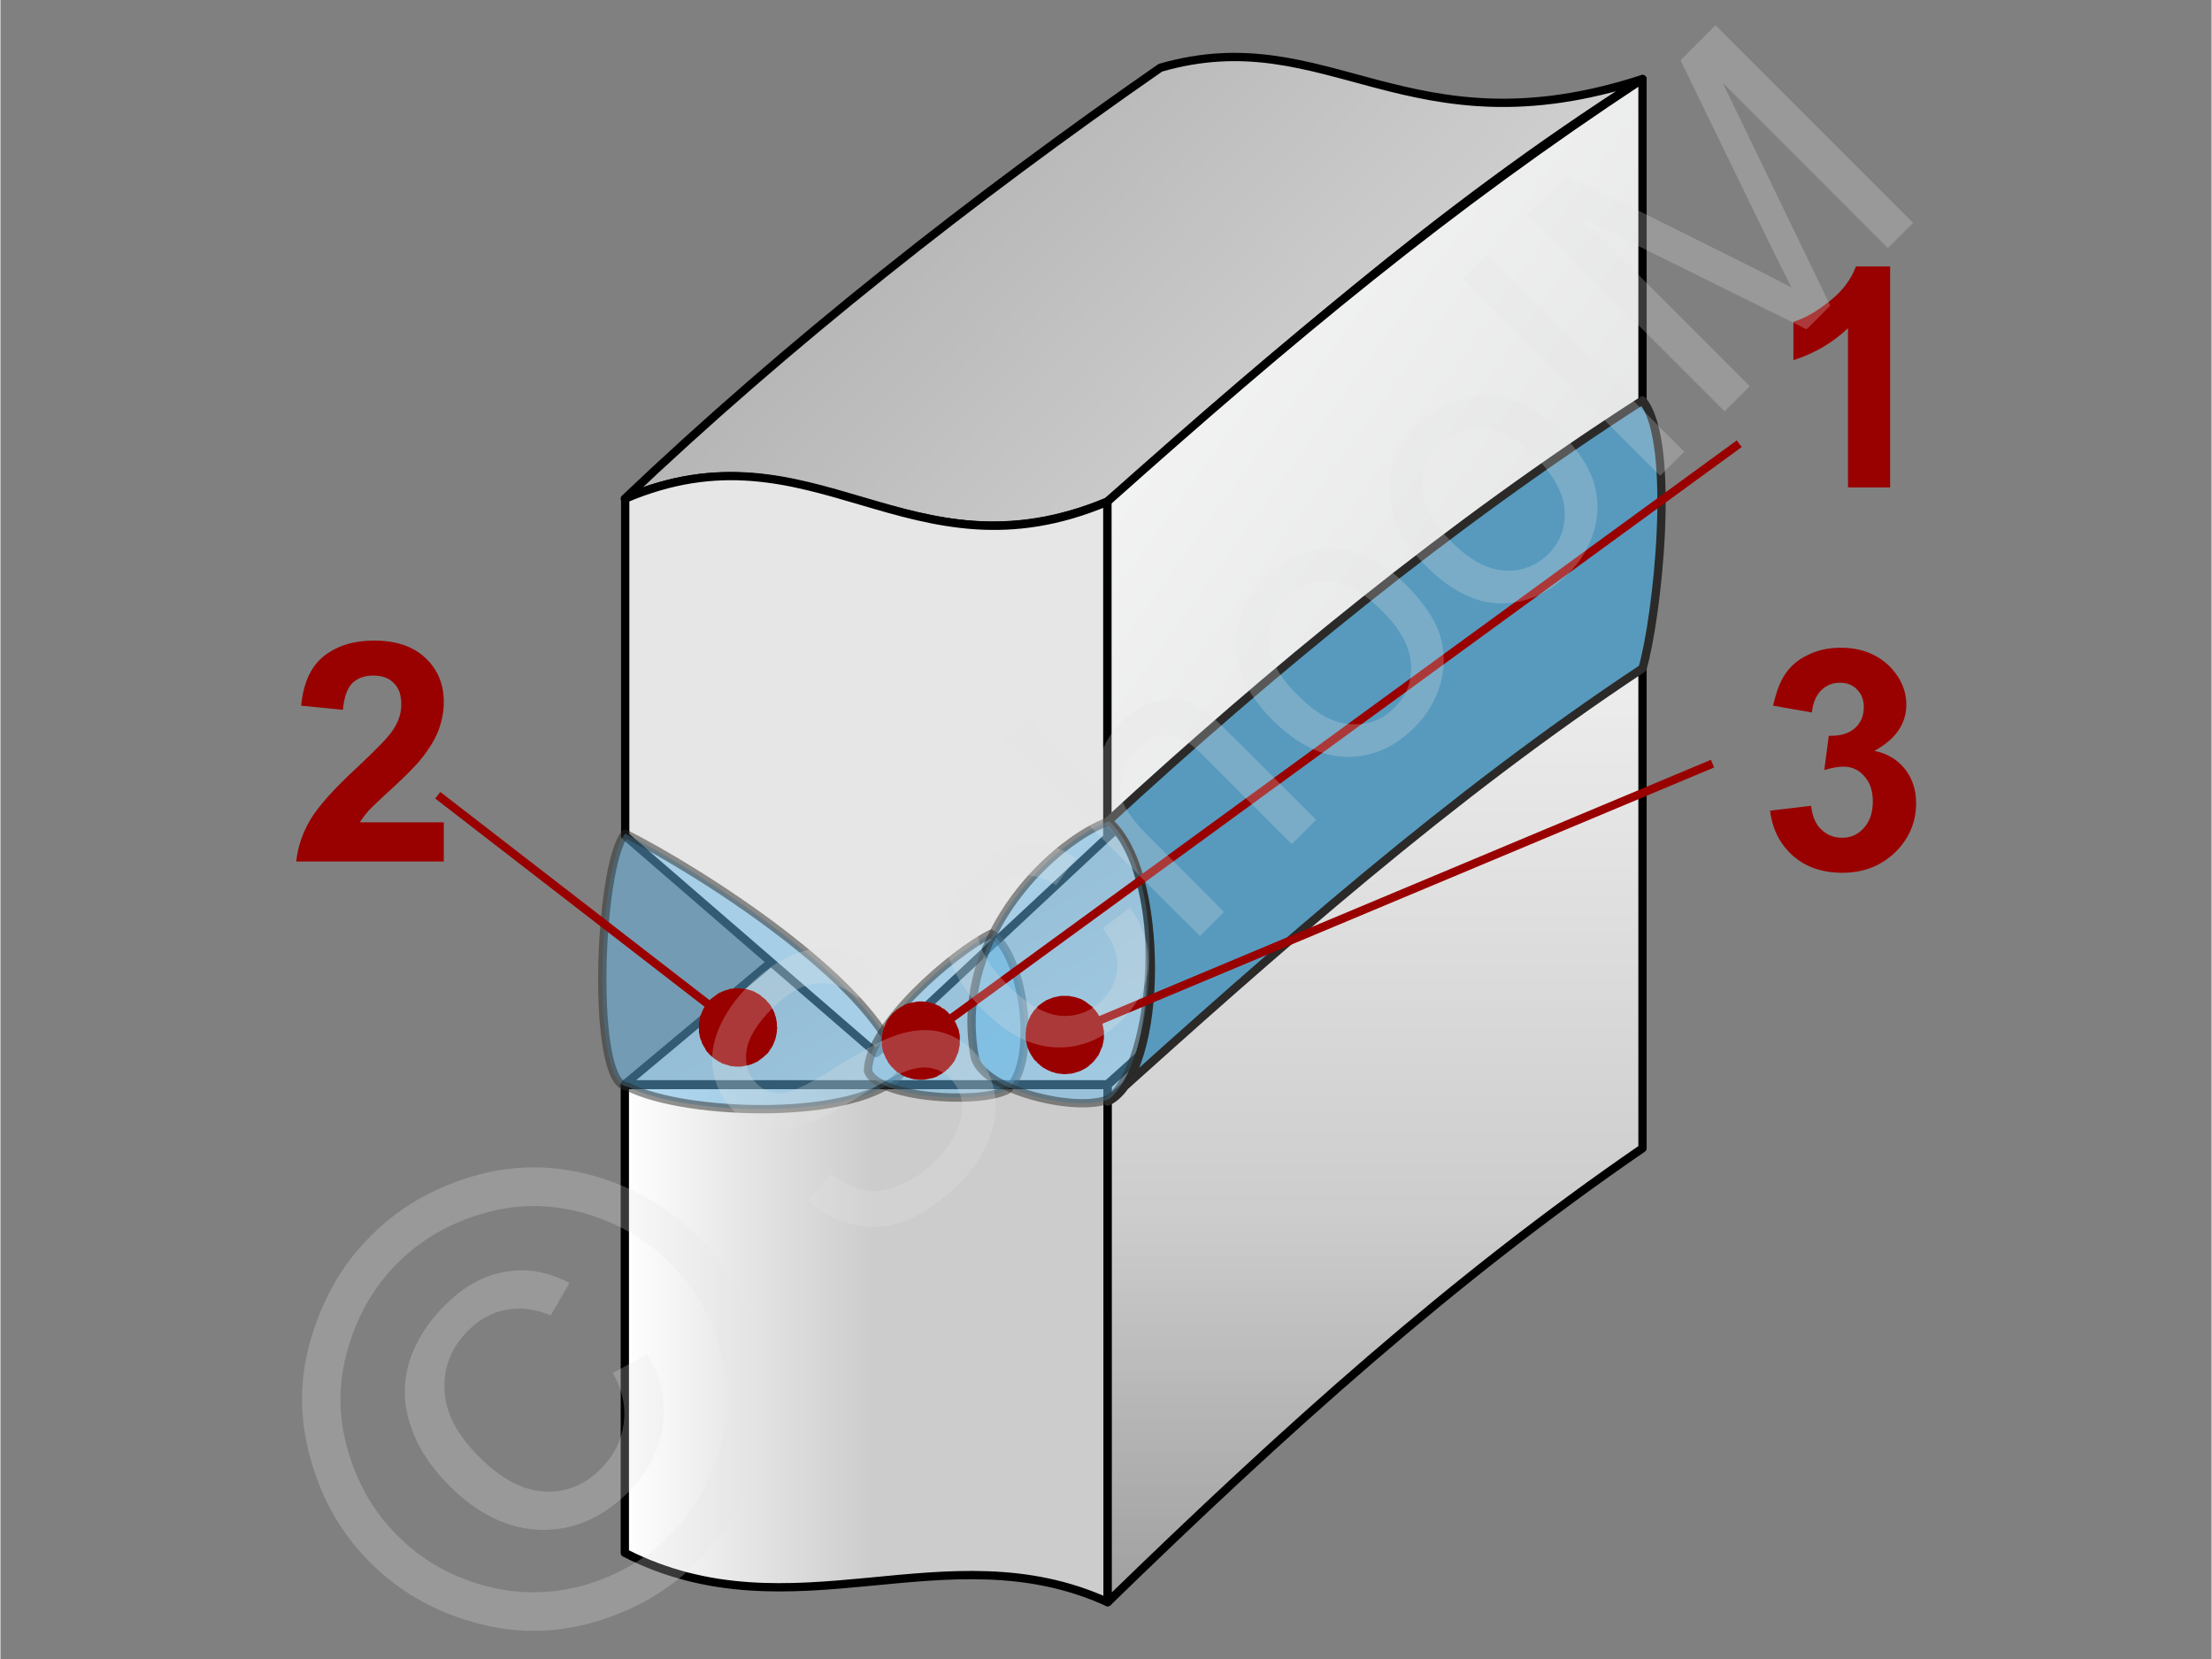<svg xmlns="http://www.w3.org/2000/svg" width="240px" height="180px" style="shape-rendering:geometricPrecision;text-rendering:geometricPrecision;image-rendering:optimizeQuality;fill-rule:evenodd;clip-rule:evenodd" viewBox="0 0 5875 4408" xmlns:xlink="http://www.w3.org/1999/xlink"><rect x="0" y="0" width="5875" height="4408" fill="#808080" stroke="none"/><defs><clipPath id="id0"><path d="M2942 2883c434,-396 877,-776 1421,-1143l0 1311c-505,347 -948,746 -1421,1206l0 -1374z"/></clipPath><linearGradient id="id1" gradientUnits="userSpaceOnUse" x1="1659.5" y1="3226.61" x2="2322.09" y2="3226.61"><stop offset="0" style="stop-opacity:1;stop-color:white"/><stop offset="0.471" style="stop-opacity:1;stop-color:#e6e6e6"/><stop offset="1" style="stop-opacity:1;stop-color:#ccc"/></linearGradient><linearGradient id="id2" gradientUnits="userSpaceOnUse" x1="3139.49" y1="1457.98" x2="4139.69" y2="3205.01"><stop offset="0" style="stop-opacity:1;stop-color:#b2b3b3"/><stop offset="1" style="stop-opacity:1;stop-color:#fefefe"/></linearGradient><linearGradient id="id3" gradientUnits="userSpaceOnUse" x1="4520.87" y1="1638.22" x2="1855.06" y2="-885.804"><stop offset="0" style="stop-opacity:1;stop-color:#e6e6e6"/><stop offset="1" style="stop-opacity:1;stop-color:#999"/></linearGradient><linearGradient id="id4" gradientUnits="userSpaceOnUse" x1="5190.41" y1="2120.74" x2="2423.3" y2="126.94"><stop offset="0" style="stop-opacity:1;stop-color:#d9dada"/><stop offset="1" style="stop-opacity:1;stop-color:#fefefe"/></linearGradient></defs><g id="Ebene_x0020_1"><g id="_730848592"><g><g><g><path d="M2942 2883l0 1374c-431,-196 -838,96 -1283,-131l0 -1243 1283 0z" style="fill:url(#id1);stroke:#000;stroke-width:22.032;stroke-linejoin:round"/><g><g style="clip-path:url(#id0)"><polygon points="4363,1740 4363,1739 2942,1739 2942,1740" style="fill:#eee"/><polygon id="1" points="4363,1733 4363,1752 2942,1752 2942,1733" style="fill:#eee"/><polygon id="2" points="4363,1746 4363,1765 2942,1765 2942,1746" style="fill:#eee"/><polygon id="3" points="4363,1759 4363,1778 2942,1778 2942,1759" style="fill:#eee"/><polygon id="4" points="4363,1772 4363,1791 2942,1791 2942,1772" style="fill:#ededed"/><polygon id="5" points="4363,1785 4363,1804 2942,1804 2942,1785" style="fill:#ededed"/><polygon id="6" points="4363,1798 4363,1817 2942,1817 2942,1798" style="fill:#ededed"/><polygon id="7" points="4363,1811 4363,1830 2942,1830 2942,1811" style="fill:#ececec"/><polygon id="8" points="4363,1824 4363,1843 2942,1843 2942,1824" style="fill:#ececec"/><polygon id="9" points="4363,1837 4363,1856 2942,1856 2942,1837" style="fill:#ececec"/><polygon id="10" points="4363,1850 4363,1869 2942,1869 2942,1850" style="fill:#ececec"/><polygon id="11" points="4363,1863 4363,1882 2942,1882 2942,1863" style="fill:#ebebeb"/><polygon id="12" points="4363,1876 4363,1895 2942,1895 2942,1876" style="fill:#ebebeb"/><polygon id="13" points="4363,1889 4363,1908 2942,1908 2942,1889" style="fill:#ebebeb"/><polygon id="14" points="4363,1901 4363,1921 2942,1921 2942,1901" style="fill:#eaeaea"/><polygon id="15" points="4363,1914 4363,1934 2942,1934 2942,1914" style="fill:#eaeaea"/><polygon id="16" points="4363,1927 4363,1947 2942,1947 2942,1927" style="fill:#eaeaea"/><polygon id="17" points="4363,1940 4363,1960 2942,1960 2942,1940" style="fill:#e9e9e9"/><polygon id="18" points="4363,1953 4363,1973 2942,1973 2942,1953" style="fill:#e9e9e9"/><polygon id="19" points="4363,1966 4363,1986 2942,1986 2942,1966" style="fill:#e9e9e9"/><polygon id="20" points="4363,1979 4363,1999 2942,1999 2942,1979" style="fill:#e9e9e9"/><polygon id="21" points="4363,1992 4363,2012 2942,2012 2942,1992" style="fill:#e8e8e8"/><polygon id="22" points="4363,2005 4363,2025 2942,2025 2942,2005" style="fill:#e8e8e8"/><polygon id="23" points="4363,2018 4363,2038 2942,2038 2942,2018" style="fill:#e8e8e8"/><polygon id="24" points="4363,2031 4363,2051 2942,2051 2942,2031" style="fill:#e7e7e7"/><polygon id="25" points="4363,2044 4363,2064 2942,2064 2942,2044" style="fill:#e7e7e7"/><polygon id="26" points="4363,2057 4363,2077 2942,2077 2942,2057" style="fill:#e7e7e7"/><polygon id="27" points="4363,2070 4363,2090 2942,2090 2942,2070" style="fill:#e7e7e7"/><polygon id="28" points="4363,2083 4363,2103 2942,2103 2942,2083" style="fill:#e6e6e6"/><polygon id="29" points="4363,2096 4363,2116 2942,2116 2942,2096" style="fill:#e6e6e6"/><polygon id="30" points="4363,2109 4363,2129 2942,2129 2942,2109" style="fill:#e6e6e6"/><polygon id="31" points="4363,2122 4363,2142 2942,2142 2942,2122" style="fill:#e5e5e5"/><polygon id="32" points="4363,2135 4363,2155 2942,2155 2942,2135" style="fill:#e5e5e5"/><polygon id="33" points="4363,2148 4363,2168 2942,2168 2942,2148" style="fill:#e5e5e5"/><polygon id="34" points="4363,2161 4363,2181 2942,2181 2942,2161" style="fill:#e4e4e4"/><polygon id="35" points="4363,2174 4363,2194 2942,2194 2942,2174" style="fill:#e4e4e4"/><polygon id="36" points="4363,2187 4363,2207 2942,2207 2942,2187" style="fill:#e4e4e4"/><polygon id="37" points="4363,2200 4363,2220 2942,2220 2942,2200" style="fill:#e4e4e4"/><polygon id="38" points="4363,2213 4363,2233 2942,2233 2942,2213" style="fill:#e3e3e3"/><polygon id="39" points="4363,2226 4363,2246 2942,2246 2942,2226" style="fill:#e3e3e3"/><polygon id="40" points="4363,2239 4363,2259 2942,2259 2942,2239" style="fill:#e3e3e3"/><polygon id="41" points="4363,2252 4363,2272 2942,2272 2942,2252" style="fill:#e2e2e2"/><polygon id="42" points="4363,2265 4363,2285 2942,2285 2942,2265" style="fill:#e2e2e2"/><polygon id="43" points="4363,2278 4363,2298 2942,2298 2942,2278" style="fill:#e2e2e2"/><polygon id="44" points="4363,2291 4363,2311 2942,2311 2942,2291" style="fill:#e2e2e2"/><polygon id="45" points="4363,2304 4363,2324 2942,2324 2942,2304" style="fill:#e1e1e1"/><polygon id="46" points="4363,2317 4363,2337 2942,2337 2942,2317" style="fill:#e1e1e1"/><polygon id="47" points="4363,2330 4363,2350 2942,2350 2942,2330" style="fill:#e1e1e1"/><polygon id="48" points="4363,2343 4363,2363 2942,2363 2942,2343" style="fill:#e0e0e0"/><polygon id="49" points="4363,2356 4363,2376 2942,2376 2942,2356" style="fill:#e0e0e0"/><polygon id="50" points="4363,2369 4363,2389 2942,2389 2942,2369" style="fill:#e0e0e0"/><polygon id="51" points="4363,2382 4363,2402 2942,2402 2942,2382" style="fill:#dfdfdf"/><polygon id="52" points="4363,2395 4363,2415 2942,2415 2942,2395" style="fill:#dfdfdf"/><polygon id="53" points="4363,2408 4363,2428 2942,2428 2942,2408" style="fill:#dfdfdf"/><polygon id="54" points="4363,2421 4363,2441 2942,2441 2942,2421" style="fill:#dfdfdf"/><polygon id="55" points="4363,2434 4363,2454 2942,2454 2942,2434" style="fill:#dedede"/><polygon id="56" points="4363,2447 4363,2467 2942,2467 2942,2447" style="fill:#dedede"/><polygon id="57" points="4363,2460 4363,2480 2942,2480 2942,2460" style="fill:#dedede"/><polygon id="58" points="4363,2473 4363,2493 2942,2493 2942,2473" style="fill:#ddd"/><polygon id="59" points="4363,2486 4363,2506 2942,2506 2942,2486" style="fill:#ddd"/><polygon id="60" points="4363,2499 4363,2519 2942,2519 2942,2499" style="fill:#ddd"/><polygon id="61" points="4363,2512 4363,2532 2942,2532 2942,2512" style="fill:#dcdcdc"/><polygon id="62" points="4363,2525 4363,2544 2942,2544 2942,2525" style="fill:#dcdcdc"/><polygon id="63" points="4363,2538 4363,2557 2942,2557 2942,2538" style="fill:#dcdcdc"/><polygon id="64" points="4363,2551 4363,2570 2942,2570 2942,2551" style="fill:#dcdcdc"/><polygon id="65" points="4363,2564 4363,2583 2942,2583 2942,2564" style="fill:#dbdbdb"/><polygon id="66" points="4363,2577 4363,2596 2942,2596 2942,2577" style="fill:#dbdbdb"/><polygon id="67" points="4363,2590 4363,2609 2942,2609 2942,2590" style="fill:#dbdbdb"/><polygon id="68" points="4363,2603 4363,2622 2942,2622 2942,2603" style="fill:#dadada"/><polygon id="69" points="4363,2616 4363,2635 2942,2635 2942,2616" style="fill:#dadada"/><polygon id="70" points="4363,2629 4363,2648 2942,2648 2942,2629" style="fill:#dadada"/><polygon id="71" points="4363,2642 4363,2661 2942,2661 2942,2642" style="fill:#dadada"/><polygon id="72" points="4363,2655 4363,2674 2942,2674 2942,2655" style="fill:#d9d9d9"/><polygon id="73" points="4363,2668 4363,2687 2942,2687 2942,2668" style="fill:#d9d9d9"/><polygon id="74" points="4363,2681 4363,2700 2942,2700 2942,2681" style="fill:#d9d9d9"/><polygon id="75" points="4363,2694 4363,2713 2942,2713 2942,2694" style="fill:#d8d8d8"/><polygon id="76" points="4363,2707 4363,2726 2942,2726 2942,2707" style="fill:#d8d8d8"/><polygon id="77" points="4363,2720 4363,2739 2942,2739 2942,2720" style="fill:#d8d8d8"/><polygon id="78" points="4363,2733 4363,2752 2942,2752 2942,2733" style="fill:#d7d7d7"/><polygon id="79" points="4363,2746 4363,2765 2942,2765 2942,2746" style="fill:#d7d7d7"/><polygon id="80" points="4363,2759 4363,2778 2942,2778 2942,2759" style="fill:#d7d7d7"/><polygon id="81" points="4363,2772 4363,2791 2942,2791 2942,2772" style="fill:#d7d7d7"/><polygon id="82" points="4363,2785 4363,2804 2942,2804 2942,2785" style="fill:#d6d6d6"/><polygon id="83" points="4363,2798 4363,2817 2942,2817 2942,2798" style="fill:#d6d6d6"/><polygon id="84" points="4363,2811 4363,2830 2942,2830 2942,2811" style="fill:#d6d6d6"/><polygon id="85" points="4363,2824 4363,2843 2942,2843 2942,2824" style="fill:#d5d5d5"/><polygon id="86" points="4363,2837 4363,2856 2942,2856 2942,2837" style="fill:#d5d5d5"/><polygon id="87" points="4363,2850 4363,2869 2942,2869 2942,2850" style="fill:#d5d5d5"/><polygon id="88" points="4363,2863 4363,2882 2942,2882 2942,2863" style="fill:#d5d5d5"/><polygon id="89" points="4363,2876 4363,2895 2942,2895 2942,2876" style="fill:#d4d4d4"/><polygon id="90" points="4363,2889 4363,2908 2942,2908 2942,2889" style="fill:#d4d4d4"/><polygon id="91" points="4363,2902 4363,2921 2942,2921 2942,2902" style="fill:#d4d4d4"/><polygon id="92" points="4363,2915 4363,2934 2942,2934 2942,2915" style="fill:#d3d3d3"/><polygon id="93" points="4363,2928 4363,2947 2942,2947 2942,2928" style="fill:#d3d3d3"/><polygon id="94" points="4363,2941 4363,2960 2942,2960 2942,2941" style="fill:#d3d3d3"/><polygon id="95" points="4363,2954 4363,2973 2942,2973 2942,2954" style="fill:#d2d2d2"/><polygon id="96" points="4363,2967 4363,2986 2942,2986 2942,2967" style="fill:#d2d2d2"/><polygon id="97" points="4363,2980 4363,2999 2942,2999 2942,2980" style="fill:#d2d2d2"/><polygon id="98" points="4363,2993 4363,3012 2942,3012 2942,2993" style="fill:#d2d2d2"/><polygon id="99" points="4363,3006 4363,3025 2942,3025 2942,3006" style="fill:#d1d1d1"/><polygon id="100" points="4363,3019 4363,3038 2942,3038 2942,3019" style="fill:#d1d1d1"/><polygon id="101" points="4363,3032 4363,3051 2942,3051 2942,3032" style="fill:#d1d1d1"/><polygon id="102" points="4363,3045 4363,3064 2942,3064 2942,3045" style="fill:#d0d0d0"/><polygon id="103" points="4363,3058 4363,3077 2942,3077 2942,3058" style="fill:#d0d0d0"/><polygon id="104" points="4363,3071 4363,3090 2942,3090 2942,3071" style="fill:#d0d0d0"/><polygon id="105" points="4363,3084 4363,3103 2942,3103 2942,3084" style="fill:#d0d0d0"/><polygon id="106" points="4363,3097 4363,3116 2942,3116 2942,3097" style="fill:#cfcfcf"/><polygon id="107" points="4363,3110 4363,3129 2942,3129 2942,3110" style="fill:#cfcfcf"/><polygon id="108" points="4363,3123 4363,3142 2942,3142 2942,3123" style="fill:#cfcfcf"/><polygon id="109" points="4363,3136 4363,3155 2942,3155 2942,3136" style="fill:#cecece"/><polygon id="110" points="4363,3149 4363,3168 2942,3168 2942,3149" style="fill:#cecece"/><polygon id="111" points="4363,3162 4363,3181 2942,3181 2942,3162" style="fill:#cecece"/><polygon id="112" points="4363,3175 4363,3194 2942,3194 2942,3175" style="fill:#cdcdcd"/><polygon id="113" points="4363,3187 4363,3207 2942,3207 2942,3187" style="fill:#cdcdcd"/><polygon id="114" points="4363,3200 4363,3220 2942,3220 2942,3200" style="fill:#cdcdcd"/><polygon id="115" points="4363,3213 4363,3233 2942,3233 2942,3213" style="fill:#cdcdcd"/><polygon id="116" points="4363,3226 4363,3246 2942,3246 2942,3226" style="fill:#ccc"/><polygon id="117" points="4363,3239 4363,3259 2942,3259 2942,3239" style="fill:#ccc"/><polygon id="118" points="4363,3252 4363,3272 2942,3272 2942,3252" style="fill:#cbcbcb"/><polygon id="119" points="4363,3265 4363,3285 2942,3285 2942,3265" style="fill:#cbcbcb"/><polygon id="120" points="4363,3278 4363,3298 2942,3298 2942,3278" style="fill:#cacaca"/><polygon id="121" points="4363,3291 4363,3311 2942,3311 2942,3291" style="fill:#cacaca"/><polygon id="122" points="4363,3304 4363,3324 2942,3324 2942,3304" style="fill:#c9c9c9"/><polygon id="123" points="4363,3317 4363,3337 2942,3337 2942,3317" style="fill:#c9c9c9"/><polygon id="124" points="4363,3330 4363,3350 2942,3350 2942,3330" style="fill:#c8c8c8"/><polygon id="125" points="4363,3343 4363,3363 2942,3363 2942,3343" style="fill:#c7c7c7"/><polygon id="126" points="4363,3356 4363,3376 2942,3376 2942,3356" style="fill:#c7c7c7"/><polygon id="127" points="4363,3369 4363,3389 2942,3389 2942,3369" style="fill:#c6c6c6"/><polygon id="128" points="4363,3382 4363,3402 2942,3402 2942,3382" style="fill:#c6c6c6"/><polygon id="129" points="4363,3395 4363,3415 2942,3415 2942,3395" style="fill:#c5c5c5"/><polygon id="130" points="4363,3408 4363,3428 2942,3428 2942,3408" style="fill:#c5c5c5"/><polygon id="131" points="4363,3421 4363,3441 2942,3441 2942,3421" style="fill:#c4c4c4"/><polygon id="132" points="4363,3434 4363,3454 2942,3454 2942,3434" style="fill:#c3c3c3"/><polygon id="133" points="4363,3447 4363,3467 2942,3467 2942,3447" style="fill:#c3c3c3"/><polygon id="134" points="4363,3460 4363,3480 2942,3480 2942,3460" style="fill:#c2c2c2"/><polygon id="135" points="4363,3473 4363,3493 2942,3493 2942,3473" style="fill:#c2c2c2"/><polygon id="136" points="4363,3486 4363,3506 2942,3506 2942,3486" style="fill:#c1c1c1"/><polygon id="137" points="4363,3499 4363,3519 2942,3519 2942,3499" style="fill:#c1c1c1"/><polygon id="138" points="4363,3512 4363,3532 2942,3532 2942,3512" style="fill:silver"/><polygon id="139" points="4363,3525 4363,3545 2942,3545 2942,3525" style="fill:#bfbfbf"/><polygon id="140" points="4363,3538 4363,3558 2942,3558 2942,3538" style="fill:#bfbfbf"/><polygon id="141" points="4363,3551 4363,3571 2942,3571 2942,3551" style="fill:#bebebe"/><polygon id="142" points="4363,3564 4363,3584 2942,3584 2942,3564" style="fill:#bebebe"/><polygon id="143" points="4363,3577 4363,3597 2942,3597 2942,3577" style="fill:#bdbdbd"/><polygon id="144" points="4363,3590 4363,3610 2942,3610 2942,3590" style="fill:#bcbcbc"/><polygon id="145" points="4363,3603 4363,3623 2942,3623 2942,3603" style="fill:#bcbcbc"/><polygon id="146" points="4363,3616 4363,3636 2942,3636 2942,3616" style="fill:#bbb"/><polygon id="147" points="4363,3629 4363,3649 2942,3649 2942,3629" style="fill:#bbb"/><polygon id="148" points="4363,3642 4363,3662 2942,3662 2942,3642" style="fill:#bababa"/><polygon id="149" points="4363,3655 4363,3675 2942,3675 2942,3655" style="fill:#bababa"/><polygon id="150" points="4363,3668 4363,3688 2942,3688 2942,3668" style="fill:#b9b9b9"/><polygon id="151" points="4363,3681 4363,3701 2942,3701 2942,3681" style="fill:#b8b8b8"/><polygon id="152" points="4363,3694 4363,3714 2942,3714 2942,3694" style="fill:#b8b8b8"/><polygon id="153" points="4363,3707 4363,3727 2942,3727 2942,3707" style="fill:#b7b7b7"/><polygon id="154" points="4363,3720 4363,3740 2942,3740 2942,3720" style="fill:#b7b7b7"/><polygon id="155" points="4363,3733 4363,3753 2942,3753 2942,3733" style="fill:#b6b6b6"/><polygon id="156" points="4363,3746 4363,3766 2942,3766 2942,3746" style="fill:#b6b6b6"/><polygon id="157" points="4363,3759 4363,3779 2942,3779 2942,3759" style="fill:#b5b5b5"/><polygon id="158" points="4363,3772 4363,3792 2942,3792 2942,3772" style="fill:#b4b4b4"/><polygon id="159" points="4363,3785 4363,3805 2942,3805 2942,3785" style="fill:#b4b4b4"/><polygon id="160" points="4363,3798 4363,3818 2942,3818 2942,3798" style="fill:#b3b3b3"/><polygon id="161" points="4363,3811 4363,3830 2942,3830 2942,3811" style="fill:#b3b3b3"/><polygon id="162" points="4363,3824 4363,3843 2942,3843 2942,3824" style="fill:#b2b2b2"/><polygon id="163" points="4363,3837 4363,3856 2942,3856 2942,3837" style="fill:#b2b2b2"/><polygon id="164" points="4363,3850 4363,3869 2942,3869 2942,3850" style="fill:#b1b1b1"/><polygon id="165" points="4363,3863 4363,3882 2942,3882 2942,3863" style="fill:#b0b0b0"/><polygon id="166" points="4363,3876 4363,3895 2942,3895 2942,3876" style="fill:#b0b0b0"/><polygon id="167" points="4363,3889 4363,3908 2942,3908 2942,3889" style="fill:#afafaf"/><polygon id="168" points="4363,3902 4363,3921 2942,3921 2942,3902" style="fill:#afafaf"/><polygon id="169" points="4363,3915 4363,3934 2942,3934 2942,3915" style="fill:#aeaeae"/><polygon id="170" points="4363,3928 4363,3947 2942,3947 2942,3928" style="fill:#aeaeae"/><polygon id="171" points="4363,3941 4363,3960 2942,3960 2942,3941" style="fill:#adadad"/><polygon id="172" points="4363,3954 4363,3973 2942,3973 2942,3954" style="fill:#acacac"/><polygon id="173" points="4363,3967 4363,3986 2942,3986 2942,3967" style="fill:#acacac"/><polygon id="174" points="4363,3980 4363,3999 2942,3999 2942,3980" style="fill:#ababab"/><polygon id="175" points="4363,3993 4363,4012 2942,4012 2942,3993" style="fill:#ababab"/><polygon id="176" points="4363,4006 4363,4025 2942,4025 2942,4006" style="fill:#aaa"/><polygon id="177" points="4363,4019 4363,4038 2942,4038 2942,4019" style="fill:#aaa"/><polygon id="178" points="4363,4032 4363,4051 2942,4051 2942,4032" style="fill:#a9a9a9"/><polygon id="179" points="4363,4045 4363,4064 2942,4064 2942,4045" style="fill:#a8a8a8"/><polygon id="180" points="4363,4058 4363,4077 2942,4077 2942,4058" style="fill:#a8a8a8"/><polygon id="181" points="4363,4071 4363,4090 2942,4090 2942,4071" style="fill:#a7a7a7"/><polygon id="182" points="4363,4084 4363,4103 2942,4103 2942,4084" style="fill:#a7a7a7"/><polygon id="183" points="4363,4097 4363,4116 2942,4116 2942,4097" style="fill:#a6a6a6"/><polygon id="184" points="4363,4110 4363,4129 2942,4129 2942,4110" style="fill:#a6a6a6"/><polygon id="185" points="4363,4123 4363,4142 2942,4142 2942,4123" style="fill:#a5a5a5"/><polygon id="186" points="4363,4136 4363,4155 2942,4155 2942,4136" style="fill:#a4a4a4"/><polygon id="187" points="4363,4149 4363,4168 2942,4168 2942,4149" style="fill:#a4a4a4"/><polygon id="188" points="4363,4162 4363,4181 2942,4181 2942,4162" style="fill:#a3a3a3"/><polygon id="189" points="4363,4175 4363,4194 2942,4194 2942,4175" style="fill:#a3a3a3"/><polygon id="190" points="4363,4188 4363,4207 2942,4207 2942,4188" style="fill:#a2a2a2"/><polygon id="191" points="4363,4201 4363,4220 2942,4220 2942,4201" style="fill:#a2a2a2"/><polygon id="192" points="4363,4214 4363,4233 2942,4233 2942,4214" style="fill:#a1a1a1"/><polygon id="193" points="4363,4227 4363,4246 2942,4246 2942,4227" style="fill:#a0a0a0"/><polygon id="194" points="4363,4240 4363,4259 2942,4259 2942,4240" style="fill:#a0a0a0"/><polygon id="195" points="4363,4253 4363,4257 2942,4257 2942,4253" style="fill:#9f9f9f"/></g><path id="196" d="M2942 2883c434,-396 877,-776 1421,-1143l0 1311c-505,347 -948,746 -1421,1206l0 -1374z" style="fill:none;stroke:#000;stroke-width:22.032;stroke-linejoin:round"/></g><path d="M1659 2881l1282 0c457,-411 919,-805 1422,-1141l-1215 -103 -1489 1244z" style="fill:url(#id2);stroke:#000;stroke-width:22.032;stroke-linejoin:round"/></g><g><path d="M2941 1333c438,-378 855,-762 1422,-1123 -624,203 -835,-159 -1281,-30 -501,348 -990,733 -1423,1145 497,-212 750,228 1282,8z" style="fill:url(#id3);stroke:#000;stroke-width:22.032;stroke-linejoin:round"/><path d="M2941 2225l0 -892c491,-438 903,-781 1422,-1123l0 897c-539,355 -986,729 -1422,1118z" style="fill:url(#id4);stroke:#000;stroke-width:22.032;stroke-linejoin:round"/><path d="M1660 1325l0 896 667 577 614 -573 0 -892c-525,222 -780,-222 -1281,-8z" style="fill:#e6e6e6;stroke:#000;stroke-width:22.032;stroke-linejoin:round"/></g></g><path d="M2942 2183c153,118 153,672 0,744 450,-405 910,-813 1421,-1151 39,-133 91,-602 0,-712 -514,330 -991,723 -1421,1119z" style="fill:#579abe;stroke:#2b2a29;stroke-width:22.032;stroke-linecap:round;stroke-linejoin:round"/><path d="M1660 2215c-71,83 -93,670 6,672 157,80 617,91 727,-34 -40,-225 -534,-538 -733,-638z" style="fill:#66b8e8;fill-opacity:.502;stroke:#2b2a29;stroke-width:22.032;stroke-linecap:round;stroke-linejoin:round;stroke-opacity:.502"/><path d="M2632 2481c86,51 128,341 43,415 -80,40 -348,20 -370,-51 2,-121 225,-313 327,-364z" style="fill:#66b8e8;fill-opacity:.502;stroke:#2b2a29;stroke-width:22.032;stroke-linecap:round;stroke-linejoin:round;stroke-opacity:.502"/><path d="M2946 2182c165,160 119,644 1,737 -80,40 -346,-22 -359,-115 -58,-328 224,-576 358,-622z" style="fill:#66b8e8;fill-opacity:.502;stroke:#2b2a29;stroke-width:22.032;stroke-linecap:round;stroke-linejoin:round;stroke-opacity:.502"/><path d="M1178 2185l0 104 -392 0c4,-39 17,-77 38,-112 21,-35 63,-82 126,-140 50,-47 81,-79 92,-96 16,-23 23,-46 23,-69 0,-25 -6,-44 -20,-57 -13,-14 -31,-20 -55,-20 -23,0 -42,7 -56,21 -13,14 -21,37 -24,70l-111 -11c6,-62 27,-106 62,-133 35,-27 79,-40 132,-40 57,0 103,15 136,46 33,31 49,70 49,117 0,26 -5,51 -14,75 -9,24 -24,49 -45,75 -13,17 -38,42 -73,75 -36,32 -58,54 -68,64 -9,11 -17,21 -23,31l223 0z" style="fill:#900;fill-rule:nonzero"/><path d="M5021 1295l-112 0 0 -423c-41,39 -89,67 -145,85l0 -102c30,-9 61,-27 95,-54 35,-27 58,-58 71,-93l91 0 0 587z" style="fill:#900;fill-rule:nonzero"/><path d="M4702 2154l109 -13c3,28 12,49 27,63 16,15 34,22 55,22 23,0 42,-8 58,-26 16,-17 24,-41 24,-71 0,-28 -8,-51 -23,-67 -15,-17 -33,-25 -55,-25 -14,0 -31,3 -51,9l12 -91c30,1 53,-6 69,-20 16,-14 24,-33 24,-56 0,-20 -6,-35 -18,-47 -11,-12 -27,-18 -46,-18 -19,0 -36,7 -49,20 -14,14 -22,33 -25,59l-103 -18c8,-35 18,-64 33,-85 14,-21 34,-38 60,-50 26,-13 55,-19 87,-19 55,0 99,18 133,53 27,29 41,62 41,98 0,51 -28,92 -85,123 34,7 61,23 81,48 20,25 30,56 30,91 0,51 -19,95 -56,131 -38,36 -84,54 -140,54 -53,0 -97,-15 -131,-45 -35,-31 -55,-71 -61,-120z" style="fill:#900;fill-rule:nonzero"/><g><line x1="4620" y1="1179" x2="2445" y2="2765" style="fill:none;fill-rule:nonzero;stroke:#900;stroke-width:22.032"/><polygon id="1" points="2507,2849 2507,2849 2502,2852 2498,2855 2493,2857 2489,2860 2484,2862 2479,2864 2474,2865 2469,2866 2464,2867 2459,2868 2454,2869 2449,2869 2444,2869 2439,2869 2434,2868 2429,2868 2425,2867 2420,2866 2415,2864 2410,2863 2405,2861 2401,2859 2396,2857 2392,2854 2388,2851 2383,2849 2379,2845 2375,2842 2372,2838 2368,2835 2365,2831 2361,2826 2361,2826 2358,2822 2356,2817 2353,2813 2351,2808 2349,2803 2347,2799 2345,2794 2344,2789 2343,2784 2342,2779 2342,2774 2342,2769 2341,2764 2342,2759 2342,2754 2343,2749 2344,2744 2345,2739 2346,2734 2348,2730 2350,2725 2352,2720 2354,2716 2356,2711 2359,2707 2362,2703 2365,2699 2368,2695 2372,2691 2376,2688 2380,2684 2384,2681 2384,2681 2389,2678 2393,2675 2398,2673 2402,2670 2407,2668 2412,2666 2417,2665 2422,2664 2427,2663 2432,2662 2437,2661 2442,2661 2447,2661 2452,2661 2457,2662 2462,2662 2466,2663 2471,2664 2476,2666 2481,2667 2486,2669 2490,2671 2495,2673 2499,2676 2503,2679 2508,2681 2512,2685 2516,2688 2519,2692 2523,2695 2526,2699 2530,2704 2530,2704 2533,2708 2535,2713 2538,2717 2540,2722 2542,2727 2544,2731 2546,2736 2547,2741 2548,2746 2549,2751 2549,2756 2549,2761 2549,2766 2549,2771 2549,2776 2548,2781 2547,2786 2546,2791 2545,2796 2543,2800 2541,2805 2539,2810 2537,2814 2535,2819 2532,2823 2529,2827 2526,2831 2522,2835 2519,2839 2515,2842 2511,2846" style="fill:#900"/></g><g><line x1="4549" y1="2029" x2="2828" y2="2750" style="fill:none;fill-rule:nonzero;stroke:#900;stroke-width:22.032"/><polygon id="1" points="2868,2846 2868,2846 2863,2848 2858,2849 2853,2851 2848,2852 2843,2853 2838,2853 2833,2854 2828,2854 2823,2854 2818,2853 2813,2853 2808,2852 2803,2851 2798,2849 2793,2848 2789,2846 2784,2844 2780,2842 2775,2839 2771,2837 2767,2834 2763,2831 2759,2827 2755,2824 2752,2820 2748,2817 2745,2813 2742,2808 2739,2804 2737,2800 2734,2795 2732,2790 2732,2790 2730,2785 2728,2780 2727,2775 2726,2770 2725,2765 2724,2760 2724,2754 2724,2749 2724,2744 2725,2739 2725,2734 2726,2729 2727,2725 2728,2720 2730,2715 2732,2710 2734,2706 2736,2701 2738,2697 2741,2693 2744,2688 2747,2684 2750,2681 2754,2677 2757,2673 2761,2670 2765,2667 2769,2664 2774,2661 2778,2658 2783,2656 2788,2654 2788,2654 2793,2652 2798,2650 2803,2649 2808,2648 2813,2647 2818,2646 2823,2646 2828,2646 2833,2646 2838,2646 2843,2647 2848,2648 2853,2649 2858,2650 2863,2652 2867,2653 2872,2655 2877,2658 2881,2660 2885,2663 2889,2666 2893,2669 2897,2672 2901,2675 2904,2679 2908,2683 2911,2687 2914,2691 2917,2695 2919,2700 2922,2705 2924,2710 2924,2710 2926,2714 2928,2720 2929,2725 2930,2730 2931,2735 2932,2740 2932,2745 2932,2750 2932,2755 2932,2760 2931,2765 2930,2770 2929,2775 2928,2780 2926,2784 2924,2789 2922,2794 2920,2798 2918,2803 2915,2807 2912,2811 2909,2815 2906,2819 2902,2823 2899,2826 2895,2829 2891,2833 2887,2836 2882,2839 2878,2841 2873,2844" style="fill:#900"/></g><g><line x1="1162" y1="2113" x2="1960" y2="2730" style="fill:none;fill-rule:nonzero;stroke:#900;stroke-width:22.032"/><polygon id="1" points="2023,2648 2023,2648 2027,2651 2031,2654 2035,2658 2038,2662 2042,2666 2045,2670 2048,2674 2050,2679 2053,2683 2055,2688 2057,2692 2058,2697 2060,2702 2061,2707 2062,2712 2063,2717 2063,2722 2063,2727 2064,2732 2063,2737 2063,2742 2062,2747 2061,2752 2060,2757 2059,2761 2057,2766 2055,2771 2053,2776 2051,2780 2048,2785 2045,2789 2042,2794 2042,2794 2039,2798 2035,2802 2031,2805 2027,2809 2023,2812 2019,2815 2015,2818 2011,2821 2006,2823 2002,2825 1997,2827 1992,2829 1987,2830 1983,2831 1978,2832 1973,2833 1968,2834 1963,2834 1958,2834 1953,2834 1948,2833 1943,2833 1938,2832 1933,2830 1928,2829 1923,2827 1918,2826 1914,2823 1909,2821 1905,2818 1900,2815 1896,2812 1896,2812 1892,2809 1888,2805 1884,2802 1881,2798 1877,2794 1874,2790 1872,2785 1869,2781 1867,2777 1864,2772 1863,2767 1861,2763 1859,2758 1858,2753 1857,2748 1856,2743 1856,2738 1856,2733 1856,2728 1856,2723 1856,2718 1857,2713 1858,2708 1859,2703 1860,2698 1862,2694 1864,2689 1866,2684 1868,2680 1871,2675 1874,2671 1877,2666 1877,2666 1881,2662 1884,2658 1888,2654 1892,2651 1896,2648 1900,2645 1904,2642 1908,2639 1913,2637 1917,2635 1922,2633 1927,2631 1932,2630 1937,2628 1941,2627 1946,2627 1951,2626 1956,2626 1961,2626 1966,2626 1971,2627 1976,2627 1981,2628 1986,2629 1991,2631 1996,2632 2001,2634 2005,2636 2010,2639 2014,2641 2019,2644" style="fill:#900"/></g></g><g><polygon points="0,0 5875,0 5875,4408 0,4408" style="fill:none"/><g><path d="M2147 3190l59 -71c30,23 59,38 87,43 28,6 60,2 94,-12 34,-13 66,-35 96,-65 27,-26 46,-53 58,-82 13,-28 17,-54 13,-78 -4,-23 -14,-43 -30,-59 -16,-17 -35,-26 -57,-29 -22,-3 -48,3 -78,16 -20,9 -60,32 -120,68 -59,37 -104,60 -134,69 -38,12 -73,14 -105,7 -31,-7 -59,-23 -83,-47 -27,-27 -44,-59 -52,-97 -8,-38 -4,-77 13,-118 17,-41 43,-79 79,-115 39,-39 79,-67 121,-84 43,-17 84,-22 124,-13 41,8 77,27 109,57l-62 72c-36,-30 -74,-43 -111,-39 -38,4 -77,26 -117,66 -42,42 -65,81 -69,115 -4,35 5,63 27,85 19,19 41,27 67,26 25,-2 73,-24 142,-68 69,-43 119,-71 150,-82 44,-17 85,-22 121,-15 36,7 68,25 96,53 28,28 46,62 55,103 8,40 5,82 -11,126 -17,44 -44,84 -81,122 -48,47 -94,80 -140,98 -46,19 -92,23 -138,13 -46,-9 -87,-31 -123,-65zm782 -724l72 -54c37,50 53,102 49,155 -4,53 -27,100 -69,142 -51,52 -110,76 -176,74 -65,-2 -130,-35 -193,-98 -41,-41 -70,-84 -87,-128 -17,-45 -20,-88 -7,-132 12,-43 35,-81 67,-113 42,-42 86,-65 133,-70 47,-6 94,7 139,38l-52 72c-32,-20 -62,-28 -90,-26 -28,2 -53,14 -74,36 -33,32 -48,70 -45,114 3,44 30,90 80,141 51,51 98,78 141,82 42,3 80,-11 111,-42 25,-26 39,-55 40,-87 2,-32 -11,-67 -39,-104zm258 21l-525 -524 64 -65 189 189c-5,-65 16,-120 61,-166 28,-28 58,-47 90,-57 32,-9 62,-9 90,2 29,10 62,35 99,72l241 240 -65 65 -241 -241c-32,-32 -62,-48 -91,-49 -28,-1 -55,12 -80,37 -19,19 -32,42 -39,68 -7,27 -6,52 4,77 10,23 30,50 60,80l207 208 -64 64zm193 -574c-70,-70 -102,-142 -97,-215 5,-60 31,-115 78,-162 52,-52 112,-78 179,-77 68,1 131,32 192,92 49,49 80,95 93,137 13,43 13,86 1,130 -13,43 -36,82 -69,115 -53,53 -113,79 -180,78 -67,-1 -133,-34 -197,-98zm67 -66c48,49 95,75 141,77 45,3 84,-11 116,-44 33,-32 47,-71 44,-116 -3,-46 -29,-94 -79,-143 -47,-47 -93,-72 -139,-75 -45,-2 -84,12 -116,44 -32,32 -47,71 -44,117 2,45 28,92 77,140zm342 -342c-71,-70 -103,-142 -98,-215 5,-61 31,-115 78,-162 52,-52 112,-78 180,-77 67,1 131,32 191,92 49,49 80,95 93,137 13,43 14,86 1,130 -12,43 -35,82 -69,115 -53,53 -113,79 -180,78 -67,-1 -132,-34 -196,-98zm66 -66c48,49 95,74 141,77 45,3 84,-12 117,-44 32,-32 46,-71 43,-117 -3,-45 -29,-93 -79,-143 -47,-46 -93,-71 -138,-74 -46,-3 -85,12 -117,44 -32,32 -47,71 -44,116 3,46 28,93 77,141zm555 -175l-525 -524 64 -65 525 525 -64 64zm171 -171l-525 -525 104 -104 496 247c46,23 80,41 103,53 -13,-25 -32,-63 -56,-112l-239 -492 93 -93 525 525 -67 67 -439 -439 286 592 -63 63 -598 -296 447 447 -67 67z" style="fill:#e6e6e6;fill-rule:nonzero;fill-opacity:.251"/><path d="M984 3284c72,-73 162,-126 269,-158 107,-32 215,-32 323,-2 108,31 200,85 275,160 75,75 128,166 159,273 30,107 31,214 0,321 -31,107 -84,198 -159,273 -75,75 -166,128 -274,159 -107,31 -214,31 -321,0 -107,-30 -198,-83 -273,-158 -76,-75 -129,-167 -159,-276 -31,-108 -30,-216 2,-322 32,-107 84,-197 158,-270zm71 72c-61,61 -105,136 -131,225 -27,89 -27,179 -2,269 26,91 70,168 133,230 62,63 138,107 227,132 90,25 179,25 269,0 89,-26 165,-70 228,-133 63,-62 107,-138 132,-228 26,-89 26,-179 0,-268 -25,-89 -69,-165 -132,-227 -62,-63 -139,-107 -230,-133 -90,-25 -180,-25 -269,2 -89,26 -164,70 -225,131zm572 292l91 -49c37,59 51,122 42,188 -9,66 -40,126 -93,179 -68,67 -144,100 -230,99 -86,-2 -168,-41 -245,-118 -51,-51 -85,-105 -103,-161 -19,-57 -19,-112 -3,-167 17,-54 48,-104 94,-150 51,-51 105,-81 163,-90 59,-10 115,1 169,30l-50 86c-41,-17 -80,-22 -118,-15 -38,7 -72,26 -102,56 -44,44 -65,97 -62,157 2,60 33,119 92,178 58,58 116,89 173,92 57,3 107,-17 150,-60 35,-35 55,-75 61,-121 6,-46 -4,-91 -29,-134z" style="fill:#e6e6e6;fill-rule:nonzero;fill-opacity:.251"/></g></g></g></g></svg>